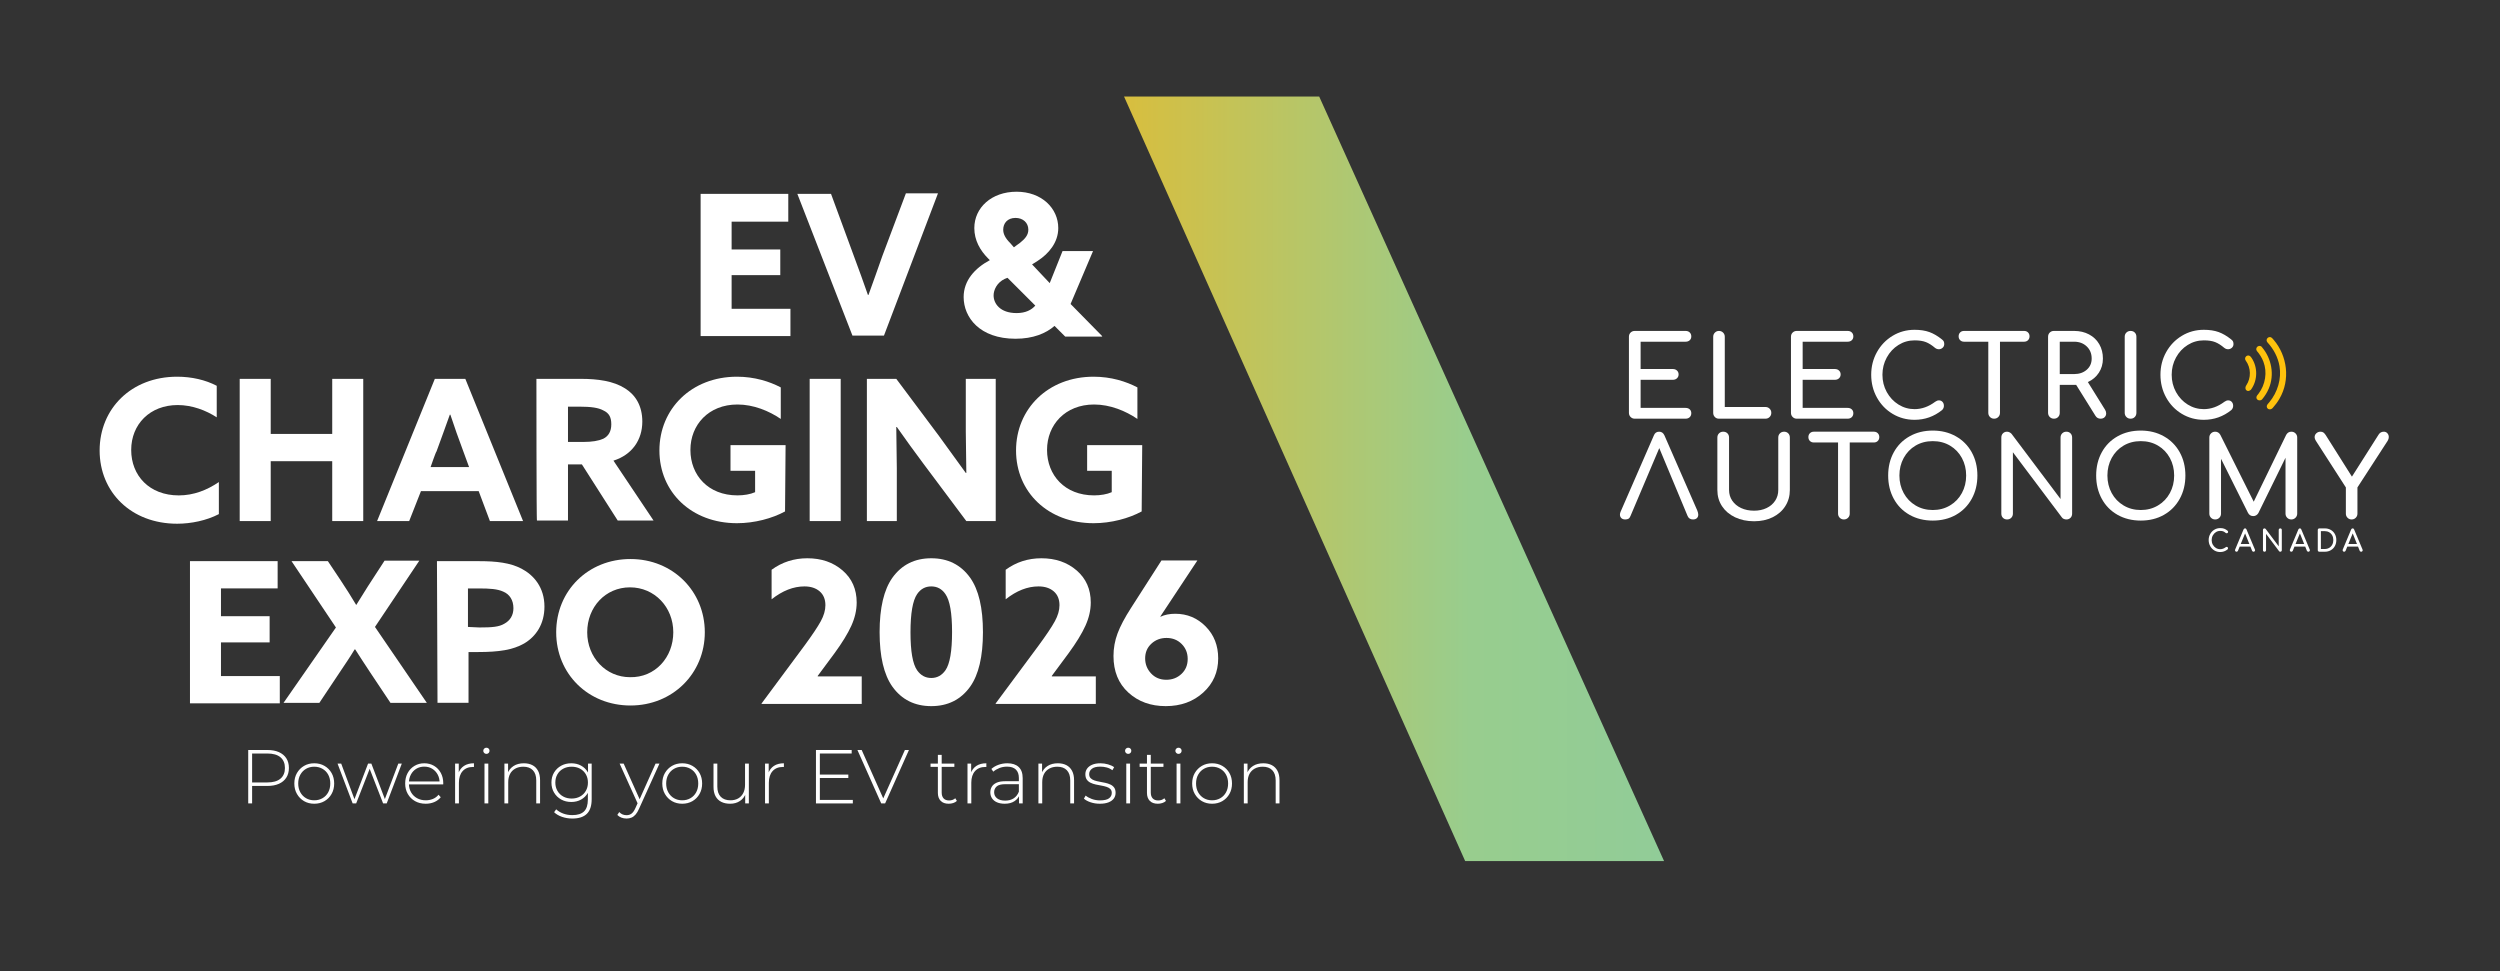 <svg xmlns="http://www.w3.org/2000/svg" xmlns:xlink="http://www.w3.org/1999/xlink" xmlns:serif="http://www.serif.com/" width="100%" height="100%" viewBox="0 0 12500 4856" xml:space="preserve" style="fill-rule:evenodd;clip-rule:evenodd;stroke-linejoin:round;stroke-miterlimit:2;"><rect x="0" y="0" width="12500" height="4856" fill="#333333" stroke="none"/> <g transform="matrix(12.389,0,0,12.388,-2787.41,-1759.06)"> <path d="M816.31,489.54L678.64,180.97L757.4,180.97L896.58,489.54L816.31,489.54Z" style="fill:url(#_Linear1);fill-rule:nonzero;"></path> </g> <g transform="matrix(12.389,0,0,12.388,-2787.41,-1759.06)"> <g> <path d="M507.74,220.25L543.13,220.25L543.13,231.47L520.26,231.47L520.26,242.69L539.9,242.69L539.9,253.05L520.26,253.05L520.26,266.64L544,266.64L544,277.64L507.75,277.64L507.75,220.24L507.74,220.25Z" style="fill:white;fill-rule:nonzero;"></path> <path d="M546.79,220.25L560.38,220.25L569.66,245.5C571.6,250.68 573.54,256.07 575.27,261.04L575.49,261.04C577.43,255.86 579.16,250.68 581.1,245.29L590.59,220.04L603.54,220.04L581.75,277.44L569.02,277.44L546.79,220.26L546.79,220.25Z" style="fill:white;fill-rule:nonzero;"></path> <path d="M666.12,243.33L657.06,264.69L669.79,277.64L669.79,277.86L654.9,277.86L650.58,273.54C647.13,276.56 641.95,278.72 634.83,278.72C620.37,278.72 613.9,270.09 613.9,261.89C613.9,255.2 618.43,250.24 624.47,247L623.82,246.35C620.58,243.11 618.21,239.01 618.21,234.05C618.21,225.85 625.12,219.38 635.26,219.38C645.4,219.38 652.09,226.07 652.09,234.05C652.09,239.88 648.21,244.41 643.89,247.21L641.52,248.72L648.64,256.27L653.82,243.32L666.12,243.32L666.12,243.33ZM630.52,254.55C627.28,256.06 625.99,259.08 625.99,261.24C625.99,264.48 628.58,268.36 635.27,268.36C638.94,268.36 641.31,267.07 642.82,265.34L631.6,254.12L630.52,254.55ZM636.56,240.09C638.72,238.36 640.01,236.85 640.01,234.7C640.01,231.89 637.85,229.95 634.83,229.95C631.59,229.95 629.87,232.11 629.87,234.7C629.87,236.43 630.73,238.15 632.68,240.09L634.19,241.82C634.41,241.6 636.56,240.09 636.56,240.09Z" style="fill:white;fill-rule:nonzero;"></path> </g> <g> <path d="M313.32,349.5C308.36,352.09 302.1,353.38 296.49,353.38C277.93,353.38 265.2,340.65 265.2,323.82C265.2,306.99 277.93,294.04 296.49,294.04C302.32,294.04 307.93,295.33 312.46,297.71L312.46,310.44C308.14,307.63 302.53,305.48 296.71,305.48C285.49,305.48 277.94,313.25 277.94,323.61C277.94,333.97 285.28,341.95 297.14,341.95C303.18,341.95 308.58,339.79 313.32,336.56L313.32,349.51L313.32,349.5Z" style="fill:white;fill-rule:nonzero;"></path> <path d="M321.73,294.91L334.25,294.91L334.25,317.14L359.07,317.14L359.07,294.91L371.59,294.91L371.59,352.31L359.07,352.31L359.07,328.14L334.25,328.14L334.25,352.31L321.73,352.31C321.73,352.53 321.73,294.91 321.73,294.91Z" style="fill:white;fill-rule:nonzero;"></path> <path d="M400.48,294.91L412.79,294.91L436.09,352.31L422.71,352.31L418.18,340.23L394.88,340.23L390.13,352.31L377.18,352.31L400.48,294.91ZM398.76,330.51L414.3,330.51L411.93,324.04C410.2,319.51 408.26,313.9 406.75,309.37L406.53,309.37C405.02,313.69 402.86,319.51 401.14,324.26C400.92,324.26 398.77,330.52 398.77,330.52L398.76,330.51Z" style="fill:white;fill-rule:nonzero;"></path> <path d="M441.48,294.91L459.4,294.91C466.31,294.91 472.56,295.77 477.31,298.79C481.41,301.38 484.22,305.7 484.22,312.17C484.22,319.51 480.12,325.55 472.57,327.92L488.75,352.09L474.29,352.09L459.83,329.43L454.22,329.43L454.22,352.09L441.7,352.09C441.48,352.52 441.48,294.91 441.48,294.91ZM460.48,320.37C463.93,320.37 466.52,319.94 468.46,319.08C470.62,318 471.7,316.06 471.7,313.25C471.7,310.44 470.84,308.72 468.46,307.64C466.52,306.56 463.5,306.13 458.97,306.13L454.22,306.13L454.22,320.37L460.48,320.37Z" style="fill:white;fill-rule:nonzero;"></path> <path d="M541.83,348.42C536.65,351.23 529.53,353.17 522.41,353.17C504.07,353.17 491.12,340.65 491.12,323.82C491.12,306.99 504.07,294.04 522.41,294.04C529.53,294.04 535.57,295.98 540.1,298.36L540.1,311.09C535.35,307.85 529.1,305.26 522.62,305.26C510.97,305.26 503.63,313.46 503.63,323.6C503.63,333.74 510.75,341.94 522.62,341.94C525.21,341.94 527.8,341.51 529.74,340.65L529.74,332.02L519.81,332.02L519.81,321.66L542.04,321.66L541.82,348.42L541.83,348.42Z" style="fill:white;fill-rule:nonzero;"></path> <rect x="551.76" y="294.91" width="12.52" height="57.4" style="fill:white;"></rect> <path d="M597.72,329.22C594.05,324.26 590.38,319.29 586.93,314.33L586.71,314.33C586.71,319.72 586.93,325.33 586.93,330.95L586.93,352.31L574.85,352.31L574.85,294.91L586.72,294.91L603.98,318C607.65,322.96 611.1,327.93 614.77,332.89L614.99,332.89C614.99,327.5 614.77,321.89 614.77,316.27L614.77,294.91L626.85,294.91L626.85,352.31L614.98,352.31L597.72,329.22Z" style="fill:white;fill-rule:nonzero;"></path> <path d="M685.76,348.42C680.58,351.23 673.46,353.17 666.34,353.17C648,353.17 635.05,340.65 635.05,323.82C635.05,306.99 648,294.04 666.34,294.04C673.46,294.04 679.5,295.98 684.03,298.36L684.03,311.09C679.28,307.85 673.03,305.26 666.55,305.26C654.9,305.26 647.56,313.46 647.56,323.6C647.56,333.74 654.68,341.94 666.55,341.94C669.14,341.94 671.73,341.51 673.67,340.65L673.67,332.02L663.74,332.02L663.74,321.66L685.97,321.66L685.75,348.42L685.76,348.42Z" style="fill:white;fill-rule:nonzero;"></path> </g> </g> <g transform="matrix(12.389,0,0,12.388,-2787.41,-1759.06)"> <path d="M301.65,368.49L337.04,368.49L337.04,379.49L314.17,379.49L314.17,390.71L333.81,390.71L333.81,401.28L314.17,401.28L314.17,414.87L337.91,414.87L337.91,425.87L301.66,425.87L301.66,368.47L301.65,368.49Z" style="fill:white;fill-rule:nonzero;"></path> <path d="M360.56,395.25L342.65,368.49L357.32,368.49L362.5,376.26C364.66,379.5 366.82,382.95 368.76,386.19C370.7,383.17 372.86,379.5 375.02,376.26L380.2,368.28L394.23,368.28L376.32,395.04L397.25,425.68L382.58,425.68L374.38,413.38C372.22,410.14 370.28,407.12 368.34,404.1L368.12,404.1C366.18,407.34 364.24,410.14 362.08,413.38L353.88,425.68L339.42,425.68L360.57,395.25L360.56,395.25Z" style="fill:white;fill-rule:nonzero;"></path> <path d="M401.34,368.49L418.39,368.49C425.3,368.49 430.91,369.14 435.44,371.51C440.4,374.1 444.72,379.06 444.72,386.83C444.72,393.95 441.27,398.91 436.52,401.72C431.99,404.31 426.38,405.17 417.96,405.17L414.08,405.17L414.08,425.67L401.56,425.67L401.34,368.49ZM418.6,395.25C423.56,395.25 426.37,395.03 428.53,393.74C430.9,392.45 432.2,390.29 432.2,387.48C432.2,384.24 430.69,381.87 428.1,380.79C425.73,379.71 422.71,379.5 418.17,379.5L413.85,379.5L413.85,395.04L418.6,395.26L418.6,395.25Z" style="fill:white;fill-rule:nonzero;"></path> <path d="M449.46,397.19C449.46,380.36 462.41,367.63 479.45,367.63C496.49,367.63 509.44,380.58 509.44,397.19C509.44,413.8 496.49,426.75 479.45,426.75C462.41,426.75 449.46,414.02 449.46,397.19ZM496.72,397.19C496.72,387.05 489.17,379.06 479.24,379.06C469.31,379.06 461.98,387.04 461.98,397.19C461.98,407.34 469.53,415.32 479.24,415.32C489.38,415.54 496.72,407.34 496.72,397.19Z" style="fill:white;fill-rule:nonzero;"></path> </g> <g transform="matrix(12.141,0,0,12.388,-179.138,-3604.84)"> <g> <g transform="matrix(1,0,0,1,327,575.12)"> <path d="M1.36,-0.16L19.04,-23.52C22.24,-27.787 24.48,-31.067 25.76,-33.36C27.04,-35.653 27.68,-37.813 27.68,-39.84C27.68,-42.24 26.893,-44.107 25.32,-45.44C23.747,-46.773 21.653,-47.44 19.04,-47.44C14.507,-47.44 10,-45.707 5.52,-42.24L5.52,-54.16C9.84,-57.253 14.747,-58.8 20.24,-58.8C26.053,-58.8 30.893,-57.16 34.76,-53.88C38.627,-50.6 40.56,-46.293 40.56,-40.96C40.56,-37.867 39.827,-34.733 38.36,-31.56C36.893,-28.387 34.587,-24.693 31.44,-20.48L24.48,-11.28L24.56,-11.12L42.64,-11.12L42.64,0L1.44,0L1.36,-0.16Z" style="fill:white;fill-rule:nonzero;"></path> </g> <g transform="matrix(1,0,0,1,373.16,575.12)"> <path d="M41.12,-6.96C37.28,-1.733 31.947,0.88 25.12,0.88C18.293,0.88 12.96,-1.733 9.12,-6.96C5.6,-11.813 3.84,-19.147 3.84,-28.96C3.84,-38.773 5.6,-46.107 9.12,-50.96C12.96,-56.187 18.293,-58.8 25.12,-58.8C31.947,-58.8 37.28,-56.187 41.12,-50.96C44.64,-46.107 46.4,-38.773 46.4,-28.96C46.4,-19.147 44.64,-11.813 41.12,-6.96ZM19.28,-13.6C20.773,-11.52 22.72,-10.48 25.12,-10.48C27.52,-10.48 29.467,-11.52 30.96,-13.6C32.773,-16.16 33.68,-21.307 33.68,-29.04C33.68,-36.667 32.773,-41.76 30.96,-44.32C29.52,-46.4 27.573,-47.44 25.12,-47.44C22.667,-47.44 20.72,-46.4 19.28,-44.32C17.467,-41.707 16.56,-36.56 16.56,-28.88C16.56,-21.253 17.467,-16.16 19.28,-13.6Z" style="fill:white;fill-rule:nonzero;"></path> <path d="M51.6,-0.16L69.28,-23.52C72.48,-27.787 74.72,-31.067 76,-33.36C77.28,-35.653 77.92,-37.813 77.92,-39.84C77.92,-42.24 77.133,-44.107 75.56,-45.44C73.987,-46.773 71.893,-47.44 69.28,-47.44C64.747,-47.44 60.24,-45.707 55.76,-42.24L55.76,-54.16C60.08,-57.253 64.987,-58.8 70.48,-58.8C76.293,-58.8 81.133,-57.16 85,-53.88C88.867,-50.6 90.8,-46.293 90.8,-40.96C90.8,-37.867 90.067,-34.733 88.6,-31.56C87.133,-28.387 84.827,-24.693 81.68,-20.48L74.72,-11.28L74.8,-11.12L92.88,-11.12L92.88,0L51.68,0L51.6,-0.16Z" style="fill:white;fill-rule:nonzero;"></path> <path d="M119.92,-57.92L134.72,-57.92L119.44,-35.28L119.52,-35.2C121.227,-36 123.253,-36.4 125.6,-36.4C130.507,-36.4 134.68,-34.693 138.12,-31.28C141.56,-27.867 143.28,-23.573 143.28,-18.4C143.28,-12.853 141.227,-8.253 137.12,-4.6C133.013,-0.947 127.867,0.88 121.68,0.88C115.493,0.88 110.36,-0.947 106.28,-4.6C102.2,-8.253 100.16,-13.173 100.16,-19.36C100.16,-22.507 100.72,-25.547 101.84,-28.48C102.96,-31.413 104.8,-34.827 107.36,-38.72L119.92,-57.92ZM113.2,-18.4C113.2,-16.053 114.013,-14.027 115.64,-12.32C117.267,-10.613 119.36,-9.76 121.92,-9.76C124.373,-9.76 126.453,-10.547 128.16,-12.12C129.867,-13.693 130.72,-15.707 130.72,-18.16C130.72,-20.56 129.893,-22.573 128.24,-24.2C126.587,-25.827 124.507,-26.64 122,-26.64C119.547,-26.64 117.467,-25.867 115.76,-24.32C114.053,-22.773 113.2,-20.8 113.2,-18.4Z" style="fill:white;fill-rule:nonzero;"></path> </g> </g> </g> <g transform="matrix(3.165,0,0,3.165,7992.28,1389.7)"> <g> <g> <path d="M57.371,222.349C54.767,222.349 52.578,221.461 50.803,219.686C49.027,217.911 48.14,215.721 48.14,213.118L48.14,92.935C48.14,90.213 49.027,87.994 50.803,86.278C52.578,84.562 54.767,83.704 57.371,83.704L137.611,83.704C140.333,83.704 142.523,84.502 144.18,86.1C145.836,87.698 146.665,89.799 146.665,92.402C146.665,94.888 145.836,96.899 144.18,98.438C142.523,99.976 140.333,100.746 137.611,100.746L66.602,100.746L66.602,143.884L117.551,143.884C120.155,143.884 122.315,144.683 124.031,146.28C125.747,147.878 126.605,149.92 126.605,152.405C126.605,154.89 125.747,156.932 124.031,158.529C122.315,160.127 120.155,160.926 117.551,160.926L66.602,160.926L66.602,205.307L137.611,205.307C140.333,205.307 142.523,206.076 144.18,207.614C145.836,209.153 146.665,211.165 146.665,213.65C146.665,216.254 145.836,218.355 144.18,219.952C142.523,221.55 140.333,222.349 137.611,222.349L57.371,222.349Z" style="fill:white;fill-rule:nonzero;"></path> <path d="M190.335,222.349C187.732,222.349 185.572,221.461 183.856,219.686C182.14,217.911 181.282,215.721 181.282,213.118L181.282,92.935C181.282,90.331 182.169,88.142 183.945,86.366C185.72,84.591 187.85,83.704 190.335,83.704C192.939,83.704 195.129,84.591 196.904,86.366C198.679,88.142 199.567,90.331 199.567,92.935L199.567,203.886L263.83,203.886C266.434,203.886 268.623,204.774 270.398,206.549C272.173,208.325 273.061,210.514 273.061,213.118C273.061,215.721 272.173,217.911 270.398,219.686C268.623,221.461 266.434,222.349 263.83,222.349L190.335,222.349Z" style="fill:white;fill-rule:nonzero;"></path> <path d="M313.359,222.349C310.755,222.349 308.566,221.461 306.79,219.686C305.015,217.911 304.128,215.721 304.128,213.118L304.128,92.935C304.128,90.213 305.015,87.994 306.79,86.278C308.566,84.562 310.755,83.704 313.359,83.704L393.599,83.704C396.321,83.704 398.511,84.502 400.167,86.1C401.824,87.698 402.653,89.799 402.653,92.402C402.653,94.888 401.824,96.899 400.167,98.438C398.511,99.976 396.321,100.746 393.599,100.746L322.59,100.746L322.59,143.884L373.539,143.884C376.143,143.884 378.303,144.683 380.019,146.28C381.735,147.878 382.593,149.92 382.593,152.405C382.593,154.89 381.735,156.932 380.019,158.529C378.303,160.127 376.143,160.926 373.539,160.926L322.59,160.926L322.59,205.307L393.599,205.307C396.321,205.307 398.511,206.076 400.167,207.614C401.824,209.153 402.653,211.165 402.653,213.65C402.653,216.254 401.824,218.355 400.167,219.952C398.511,221.55 396.321,222.349 393.599,222.349L313.359,222.349Z" style="fill:white;fill-rule:nonzero;"></path> <path d="M499.403,224.124C486.739,224.124 475.171,220.988 464.697,214.715C454.223,208.443 445.968,199.863 439.933,188.975C433.897,178.087 430.879,166.074 430.879,152.937C430.879,139.919 433.897,127.996 439.933,117.167C445.968,106.338 454.223,97.757 464.697,91.426C475.171,85.094 486.739,81.928 499.403,81.928C508.397,81.928 516.179,83.112 522.747,85.479C529.315,87.846 535.972,91.751 542.718,97.195C544.138,98.26 545.085,99.355 545.559,100.479C546.032,101.604 546.269,102.935 546.269,104.474C546.269,106.841 545.411,108.793 543.695,110.332C541.979,111.871 539.996,112.64 537.748,112.64C535.499,112.64 533.428,111.871 531.534,110.332C526.682,106.19 521.948,103.201 517.331,101.367C512.716,99.533 506.74,98.615 499.403,98.615C490.171,98.615 481.68,101.042 473.928,105.894C466.176,110.746 460.022,117.344 455.466,125.688C450.909,134.031 448.631,143.115 448.631,152.937C448.631,162.879 450.909,171.992 455.466,180.276C460.022,188.56 466.176,195.129 473.928,199.981C481.68,204.833 490.171,207.259 499.403,207.259C510.764,207.259 521.651,203.354 532.067,195.543C534.079,194.123 536.032,193.413 537.925,193.413C540.174,193.413 542.038,194.212 543.517,195.809C544.996,197.407 545.736,199.508 545.736,202.111C545.736,204.597 544.789,206.786 542.896,208.68C530.114,218.976 515.616,224.124 499.403,224.124Z" style="fill:white;fill-rule:nonzero;"></path> <path d="M672.487,83.704C674.973,83.704 677.014,84.502 678.612,86.1C680.21,87.698 681.008,89.739 681.008,92.225C681.008,94.71 680.21,96.751 678.612,98.349C677.014,99.947 674.973,100.746 672.487,100.746L634.32,100.746L634.32,213.118C634.32,215.721 633.432,217.911 631.657,219.686C629.882,221.461 627.692,222.349 625.089,222.349C622.485,222.349 620.296,221.461 618.52,219.686C616.745,217.911 615.858,215.721 615.858,213.118L615.858,100.746L577.513,100.746C575.027,100.746 572.986,99.947 571.388,98.349C569.79,96.751 568.992,94.71 568.992,92.225C568.992,89.739 569.79,87.698 571.388,86.1C572.986,84.502 575.027,83.704 577.513,83.704L672.487,83.704Z" style="fill:white;fill-rule:nonzero;"></path> <path d="M800.304,208.147C801.487,210.041 802.079,211.993 802.079,214.005C802.079,216.372 801.28,218.355 799.682,219.952C798.085,221.55 795.925,222.349 793.203,222.349C789.771,222.349 787.108,220.87 785.214,217.911L754.68,168.915L728.762,168.915L728.762,213.118C728.762,215.721 727.904,217.911 726.188,219.686C724.472,221.461 722.253,222.349 719.531,222.349C716.927,222.349 714.738,221.461 712.963,219.686C711.187,217.911 710.3,215.721 710.3,213.118L710.3,92.935C710.3,90.213 711.187,87.994 712.963,86.278C714.738,84.562 716.927,83.704 719.531,83.704L751.485,83.704C760.243,83.704 768.083,85.538 775.007,89.207C781.93,92.876 787.315,98.024 791.161,104.651C795.008,111.279 796.931,118.853 796.931,127.374C796.931,135.777 794.801,143.233 790.54,149.742C786.279,156.251 780.48,161.163 773.143,164.476L800.304,208.147ZM751.485,151.872C759.533,151.872 766.16,149.594 771.368,145.038C776.575,140.481 779.179,134.593 779.179,127.374C779.179,119.563 776.575,113.172 771.368,108.202C766.16,103.231 759.533,100.746 751.485,100.746L728.762,100.746L728.762,151.872L751.485,151.872Z" style="fill:white;fill-rule:nonzero;"></path> <path d="M840.601,222.349C837.998,222.349 835.808,221.461 834.033,219.686C832.258,217.911 831.37,215.721 831.37,213.118L831.37,92.935C831.37,90.213 832.258,87.994 834.033,86.278C835.808,84.562 837.998,83.704 840.601,83.704C843.323,83.704 845.542,84.562 847.259,86.278C848.975,87.994 849.833,90.213 849.833,92.935L849.833,213.118C849.833,215.721 848.975,217.911 847.259,219.686C845.542,221.461 843.323,222.349 840.601,222.349Z" style="fill:white;fill-rule:nonzero;"></path> <path d="M956.346,224.124C943.683,224.124 932.114,220.988 921.641,214.715C911.167,208.443 902.912,199.863 896.876,188.975C890.84,178.087 887.822,166.074 887.822,152.937C887.822,139.919 890.84,127.996 896.876,117.167C902.912,106.338 911.167,97.757 921.641,91.426C932.114,85.094 943.683,81.928 956.346,81.928C965.341,81.928 973.122,83.112 979.691,85.479C986.259,87.846 992.916,91.751 999.662,97.195C1001.08,98.26 1002.03,99.355 1002.5,100.479C1002.98,101.604 1003.21,102.935 1003.21,104.474C1003.21,106.841 1002.35,108.793 1000.64,110.332C998.922,111.871 996.94,112.64 994.691,112.64C992.443,112.64 990.371,111.871 988.478,110.332C983.626,106.19 978.892,103.201 974.276,101.367C969.66,99.533 963.684,98.615 956.346,98.615C947.115,98.615 938.624,101.042 930.872,105.894C923.12,110.746 916.966,117.344 912.409,125.688C907.853,134.031 905.575,143.115 905.575,152.937C905.575,162.879 907.853,171.992 912.409,180.276C916.966,188.56 923.12,195.129 930.872,199.981C938.624,204.833 947.115,207.259 956.346,207.259C967.708,207.259 978.596,203.354 989.01,195.543C991.022,194.123 992.975,193.413 994.869,193.413C997.117,193.413 998.981,194.212 1000.46,195.809C1001.94,197.407 1002.68,199.508 1002.68,202.111C1002.68,204.597 1001.73,206.786 999.839,208.68C987.058,218.976 972.56,224.124 956.346,224.124Z" style="fill:white;fill-rule:nonzero;"></path> <path d="M42.282,381.546C39.678,381.546 37.636,380.836 36.157,379.416C34.678,377.996 33.938,376.161 33.938,373.913C33.938,372.493 34.293,370.954 35.003,369.297L87.55,248.759C89.088,244.854 91.87,242.901 95.893,242.901C99.681,242.901 102.462,244.854 104.237,248.759L156.251,367.7C157.198,370.185 157.671,372.256 157.671,373.913C157.671,376.28 156.932,378.144 155.452,379.505C153.973,380.866 151.931,381.546 149.328,381.546C145.186,381.546 142.345,379.712 140.807,376.043L96.071,268.819L50.625,376.043C49.797,378.173 48.731,379.623 47.43,380.392C46.128,381.162 44.412,381.546 42.282,381.546Z" style="fill:white;fill-rule:nonzero;"></path> <path d="M245.9,384.387C234.657,384.387 224.627,382.286 215.81,378.085C206.993,373.883 200.129,368.055 195.217,360.599C190.306,353.143 187.85,344.622 187.85,335.035L187.85,252.132C187.85,249.41 188.738,247.191 190.513,245.475C192.288,243.759 194.478,242.901 197.081,242.901C199.803,242.901 202.022,243.759 203.738,245.475C205.455,247.191 206.313,249.41 206.313,252.132L206.313,335.035C206.313,341.308 207.999,346.929 211.372,351.9C214.745,356.871 219.42,360.747 225.396,363.528C231.373,366.309 238.207,367.7 245.9,367.7C253.238,367.7 259.806,366.309 265.605,363.528C271.404,360.747 275.931,356.871 279.186,351.9C282.44,346.929 284.068,341.308 284.068,335.035L284.068,252.132C284.068,249.41 284.955,247.191 286.73,245.475C288.506,243.759 290.695,242.901 293.299,242.901C295.902,242.901 298.062,243.759 299.778,245.475C301.494,247.191 302.352,249.41 302.352,252.132L302.352,335.035C302.352,344.503 299.956,352.995 295.163,360.51C290.37,368.025 283.683,373.883 275.103,378.085C266.522,382.286 256.788,384.387 245.9,384.387Z" style="fill:white;fill-rule:nonzero;"></path> <path d="M435.139,242.901C437.625,242.901 439.666,243.701 441.264,245.298C442.862,246.895 443.66,248.937 443.66,251.422C443.66,253.907 442.862,255.949 441.264,257.547C439.666,259.144 437.625,259.943 435.139,259.943L396.972,259.943L396.972,372.315C396.972,374.919 396.084,377.108 394.309,378.883C392.534,380.659 390.344,381.546 387.741,381.546C385.137,381.546 382.948,380.659 381.172,378.883C379.397,377.108 378.51,374.919 378.51,372.315L378.51,259.943L340.165,259.943C337.679,259.943 335.638,259.144 334.04,257.547C332.442,255.949 331.644,253.907 331.644,251.422C331.644,248.937 332.442,246.895 334.04,245.298C335.638,243.701 337.679,242.901 340.165,242.901L435.139,242.901Z" style="fill:white;fill-rule:nonzero;"></path> <path d="M528.161,383.322C514.432,383.322 502.213,380.304 491.503,374.268C480.792,368.232 472.478,359.8 466.561,348.971C460.644,338.142 457.685,325.863 457.685,312.135C457.685,298.406 460.644,286.157 466.561,275.388C472.478,264.618 480.792,256.215 491.503,250.179C502.213,244.144 514.432,241.126 528.161,241.126C541.771,241.126 553.932,244.144 564.642,250.179C575.353,256.215 583.696,264.618 589.673,275.388C595.65,286.157 598.638,298.406 598.638,312.135C598.638,325.863 595.65,338.142 589.673,348.971C583.696,359.8 575.382,368.232 564.731,374.268C554.08,380.304 541.89,383.322 528.161,383.322ZM528.161,366.634C538.221,366.634 547.275,364.238 555.322,359.445C563.37,354.652 569.642,348.113 574.14,339.828C578.637,331.544 580.886,322.313 580.886,312.135C580.886,301.957 578.637,292.726 574.14,284.441C569.642,276.157 563.4,269.648 555.411,264.914C547.423,260.18 538.339,257.813 528.161,257.813C517.982,257.813 508.9,260.18 500.912,264.914C492.923,269.648 486.68,276.157 482.183,284.441C477.686,292.726 475.437,301.957 475.437,312.135C475.437,322.313 477.686,331.544 482.183,339.828C486.68,348.113 492.953,354.652 501,359.445C509.048,364.238 518.102,366.634 528.161,366.634Z" style="fill:white;fill-rule:nonzero;"></path> <path d="M645.504,381.546C642.9,381.546 640.74,380.688 639.024,378.972C637.308,377.256 636.45,375.037 636.45,372.315L636.45,252.132C636.45,249.41 637.308,247.191 639.024,245.475C640.74,243.759 642.9,242.901 645.504,242.901C646.806,242.901 648.108,243.227 649.409,243.878C650.711,244.528 651.776,245.327 652.605,246.274L730.005,349.237L730.005,252.132C730.005,249.41 730.892,247.191 732.668,245.475C734.443,243.759 736.632,242.901 739.236,242.901C741.84,242.901 743.999,243.759 745.716,245.475C747.432,247.191 748.29,249.41 748.29,252.132L748.29,372.315C748.29,375.037 747.432,377.256 745.716,378.972C743.999,380.688 741.84,381.546 739.236,381.546C737.934,381.546 736.603,381.28 735.242,380.747C733.881,380.215 732.845,379.416 732.135,378.351L654.735,275.388L654.735,372.315C654.735,374.919 653.877,377.108 652.161,378.883C650.445,380.659 648.226,381.546 645.504,381.546Z" style="fill:white;fill-rule:nonzero;"></path> <path d="M856.756,383.322C843.028,383.322 830.808,380.304 820.098,374.268C809.387,368.232 801.073,359.8 795.156,348.971C789.238,338.142 786.279,325.863 786.279,312.135C786.279,298.406 789.238,286.157 795.156,275.388C801.073,264.618 809.387,256.215 820.098,250.179C830.808,244.144 843.028,241.126 856.756,241.126C870.366,241.126 882.526,244.144 893.237,250.179C903.947,256.215 912.291,264.618 918.268,275.388C924.244,286.157 927.233,298.406 927.233,312.135C927.233,325.863 924.244,338.142 918.268,348.971C912.291,359.8 903.977,368.232 893.326,374.268C882.674,380.304 870.484,383.322 856.756,383.322ZM856.756,366.634C866.816,366.634 875.869,364.238 883.917,359.445C891.965,354.652 898.237,348.113 902.734,339.828C907.232,331.544 909.48,322.313 909.48,312.135C909.48,301.957 907.232,292.726 902.734,284.441C898.237,276.157 891.994,269.648 884.006,264.914C876.017,260.18 866.934,257.813 856.756,257.813C846.578,257.813 837.495,260.18 829.506,264.914C821.518,269.648 815.275,276.157 810.778,284.441C806.28,292.726 804.032,301.957 804.032,312.135C804.032,322.313 806.28,331.544 810.778,339.828C815.275,348.113 821.547,354.652 829.595,359.445C837.643,364.238 846.696,366.634 856.756,366.634Z" style="fill:white;fill-rule:nonzero;"></path> <path d="M1094.64,242.901C1097.24,242.901 1099.43,243.789 1101.2,245.564C1102.98,247.339 1103.87,249.529 1103.87,252.132L1103.87,372.315C1103.87,374.919 1102.95,377.108 1101.12,378.883C1099.28,380.659 1097.12,381.546 1094.64,381.546C1092.03,381.546 1089.84,380.659 1088.07,378.883C1086.29,377.108 1085.4,374.919 1085.4,372.315L1085.4,284.086L1042.44,371.605C1040.43,374.682 1037.77,376.221 1034.46,376.221C1030.55,376.221 1027.71,374.386 1025.93,370.717L983.507,285.684L983.507,372.315C983.507,374.919 982.62,377.108 980.844,378.883C979.069,380.659 976.88,381.546 974.276,381.546C971.672,381.546 969.483,380.659 967.708,378.883C965.933,377.108 965.045,374.919 965.045,372.315L965.045,252.132C965.045,249.529 965.933,247.339 967.708,245.564C969.483,243.789 971.672,242.901 974.276,242.901C977.827,242.901 980.549,244.558 982.442,247.872L1035.17,353.498L1086.47,247.872C1088.36,244.558 1091.09,242.901 1094.64,242.901Z" style="fill:white;fill-rule:nonzero;"></path> <path d="M1240.74,242.901C1242.99,242.901 1244.85,243.729 1246.33,245.386C1247.81,247.043 1248.55,249.055 1248.55,251.422C1248.55,253.434 1247.96,255.387 1246.77,257.28L1199.02,330.952L1199.02,372.315C1199.02,374.919 1198.13,377.108 1196.36,378.883C1194.58,380.659 1192.39,381.546 1189.79,381.546C1187.3,381.546 1185.17,380.659 1183.4,378.883C1181.62,377.108 1180.74,374.919 1180.74,372.315L1180.74,330.952L1133.34,257.28C1132.04,255.268 1131.38,253.375 1131.38,251.6C1131.38,249.114 1132.3,247.043 1134.13,245.386C1135.97,243.729 1138.13,242.901 1140.62,242.901C1142.51,242.901 1144.05,243.315 1145.23,244.144C1146.41,244.972 1147.6,246.274 1148.78,248.049L1190.32,313.91L1232.57,247.339C1234.46,244.38 1237.19,242.901 1240.74,242.901Z" style="fill:white;fill-rule:nonzero;"></path> <path d="M982.229,433.018C978.859,433.018 975.781,432.183 972.994,430.514C970.207,428.845 968.01,426.562 966.404,423.664C964.798,420.767 963.995,417.571 963.995,414.075C963.995,410.611 964.798,407.438 966.404,404.556C968.01,401.675 970.207,399.391 972.994,397.707C975.781,396.022 978.859,395.179 982.229,395.179C984.622,395.179 986.693,395.494 988.441,396.124C990.189,396.754 991.96,397.793 993.755,399.242C994.133,399.525 994.385,399.817 994.511,400.116C994.637,400.415 994.7,400.769 994.7,401.179C994.7,401.809 994.472,402.328 994.015,402.738C993.558,403.147 993.031,403.352 992.433,403.352C991.834,403.352 991.283,403.147 990.779,402.738C989.488,401.635 988.228,400.84 987,400.352C985.772,399.864 984.181,399.62 982.229,399.62C979.773,399.62 977.513,400.265 975.45,401.557C973.387,402.848 971.75,404.604 970.537,406.824C969.325,409.044 968.719,411.461 968.719,414.075C968.719,416.72 969.325,419.145 970.537,421.35C971.75,423.554 973.387,425.302 975.45,426.593C977.513,427.884 979.773,428.53 982.229,428.53C985.252,428.53 988.15,427.491 990.921,425.412C991.456,425.034 991.976,424.845 992.48,424.845C993.078,424.845 993.574,425.058 993.968,425.483C994.361,425.908 994.558,426.467 994.558,427.16C994.558,427.821 994.306,428.404 993.802,428.908C990.401,431.648 986.543,433.018 982.229,433.018Z" style="fill:white;fill-rule:nonzero;"></path> <path d="M1037.07,429.097C1037.23,429.506 1037.31,429.853 1037.31,430.136C1037.31,430.797 1037.07,431.364 1036.6,431.837C1036.13,432.309 1035.55,432.545 1034.85,432.545C1034.38,432.545 1033.93,432.411 1033.51,432.144C1033.08,431.876 1032.77,431.506 1032.58,431.034L1029.94,424.42L1012.98,424.42L1010.29,431.034C1010.07,431.506 1009.75,431.876 1009.34,432.144C1008.94,432.411 1008.49,432.545 1008.02,432.545C1007.33,432.545 1006.75,432.301 1006.3,431.813C1005.84,431.325 1005.61,430.75 1005.61,430.089C1005.61,429.774 1005.69,429.412 1005.85,429.002L1019.12,397.305C1019.6,396.203 1020.37,395.652 1021.44,395.652C1022.57,395.652 1023.34,396.203 1023.75,397.305L1037.07,429.097ZM1014.63,420.358L1028.29,420.358L1021.53,403.541L1014.63,420.358Z" style="fill:white;fill-rule:nonzero;"></path> <path d="M1052.19,432.545C1051.5,432.545 1050.92,432.317 1050.46,431.86C1050.01,431.404 1049.78,430.813 1049.78,430.089L1049.78,398.108C1049.78,397.384 1050.01,396.793 1050.46,396.337C1050.92,395.88 1051.5,395.652 1052.19,395.652C1052.54,395.652 1052.88,395.738 1053.23,395.912C1053.58,396.085 1053.86,396.297 1054.08,396.549L1074.67,423.948L1074.67,398.108C1074.67,397.384 1074.91,396.793 1075.38,396.337C1075.86,395.88 1076.44,395.652 1077.13,395.652C1077.82,395.652 1078.4,395.88 1078.86,396.337C1079.31,396.793 1079.54,397.384 1079.54,398.108L1079.54,430.089C1079.54,430.813 1079.31,431.404 1078.86,431.86C1078.4,432.317 1077.82,432.545 1077.13,432.545C1076.79,432.545 1076.43,432.474 1076.07,432.333C1075.71,432.191 1075.43,431.978 1075.24,431.695L1054.65,404.296L1054.65,430.089C1054.65,430.782 1054.42,431.364 1053.96,431.837C1053.5,432.309 1052.91,432.545 1052.19,432.545Z" style="fill:white;fill-rule:nonzero;"></path> <path d="M1123.66,429.097C1123.82,429.506 1123.9,429.853 1123.9,430.136C1123.9,430.797 1123.66,431.364 1123.19,431.837C1122.72,432.309 1122.13,432.545 1121.44,432.545C1120.97,432.545 1120.52,432.411 1120.1,432.144C1119.67,431.876 1119.36,431.506 1119.17,431.034L1116.53,424.42L1099.57,424.42L1096.88,431.034C1096.66,431.506 1096.34,431.876 1095.93,432.144C1095.52,432.411 1095.08,432.545 1094.61,432.545C1093.92,432.545 1093.34,432.301 1092.89,431.813C1092.43,431.325 1092.2,430.75 1092.2,430.089C1092.2,429.774 1092.28,429.412 1092.44,429.002L1105.71,397.305C1106.18,396.203 1106.95,395.652 1108.03,395.652C1109.16,395.652 1109.93,396.203 1110.34,397.305L1123.66,429.097ZM1101.22,420.358L1114.88,420.358L1108.12,403.541L1101.22,420.358Z" style="fill:white;fill-rule:nonzero;"></path> <path d="M1138.83,432.545C1138.13,432.545 1137.55,432.309 1137.08,431.837C1136.61,431.364 1136.37,430.782 1136.37,430.089L1136.37,398.108C1136.37,397.384 1136.61,396.793 1137.08,396.337C1137.55,395.88 1138.13,395.652 1138.83,395.652L1147.38,395.652C1150.93,395.652 1154.1,396.439 1156.87,398.014C1159.64,399.588 1161.8,401.769 1163.34,404.556C1164.88,407.343 1165.66,410.516 1165.66,414.075C1165.66,417.634 1164.88,420.814 1163.34,423.617C1161.8,426.42 1159.64,428.609 1156.87,430.183C1154.1,431.758 1150.93,432.545 1147.38,432.545L1138.83,432.545ZM1147.38,428.199C1149.99,428.199 1152.33,427.601 1154.39,426.404C1156.45,425.207 1158.06,423.53 1159.21,421.373C1160.36,419.216 1160.93,416.783 1160.93,414.075C1160.93,411.367 1160.36,408.942 1159.21,406.8C1158.06,404.659 1156.45,402.99 1154.39,401.793C1152.33,400.596 1149.99,399.998 1147.38,399.998L1141.28,399.998L1141.28,428.199L1147.38,428.199Z" style="fill:white;fill-rule:nonzero;"></path> <path d="M1207.09,429.097C1207.24,429.506 1207.32,429.853 1207.32,430.136C1207.32,430.797 1207.09,431.364 1206.61,431.837C1206.14,432.309 1205.56,432.545 1204.87,432.545C1204.39,432.545 1203.94,432.411 1203.52,432.144C1203.09,431.876 1202.79,431.506 1202.6,431.034L1199.95,424.42L1182.99,424.42L1180.3,431.034C1180.08,431.506 1179.77,431.876 1179.36,432.144C1178.95,432.411 1178.51,432.545 1178.03,432.545C1177.34,432.545 1176.77,432.301 1176.31,431.813C1175.85,431.325 1175.62,430.75 1175.62,430.089C1175.62,429.774 1175.7,429.412 1175.86,429.002L1189.13,397.305C1189.61,396.203 1190.38,395.652 1191.45,395.652C1192.58,395.652 1193.36,396.203 1193.76,397.305L1207.09,429.097ZM1184.65,420.358L1198.3,420.358L1191.54,403.541L1184.65,420.358Z" style="fill:white;fill-rule:nonzero;"></path> <path d="M1026.67,122.517C1028.7,122.64 1030.18,123.965 1031.55,125.963C1041.61,140.635 1041.76,161.239 1030.91,176.397C1030.91,176.397 1028.07,179.354 1025.14,178.372C1021.84,177.26 1021.12,173.055 1023.47,169.58C1031.2,158.058 1031.04,142.085 1022.5,130.476C1022.5,130.476 1021.29,128.675 1021.58,126.761C1021.9,124.665 1023.67,122.891 1025.77,122.572C1026.35,122.484 1026.49,122.517 1026.67,122.517Z" style="fill:rgb(255,194,13);fill-rule:nonzero;"></path> <path d="M1044.63,107.403C1047.38,107.77 1047.38,108.444 1048.41,109.654C1063.39,127.356 1068.2,152.835 1059.07,174.525C1056.44,180.78 1052.77,186.623 1048.43,191.76C1045.81,194.86 1039.33,193.524 1039.4,188.706C1039.44,186.461 1041.43,184.611 1042.88,182.705C1053.58,168.538 1056.9,149.017 1050.46,132.287C1048.11,126.204 1044.63,120.594 1040.37,115.636C1040.37,115.636 1039.44,114.395 1039.24,113.241C1038.78,110.607 1040.77,107.795 1043.49,107.426C1044.21,107.327 1044.4,107.389 1044.63,107.403Z" style="fill:rgb(255,194,13);fill-rule:nonzero;"></path> <path d="M1061.05,93.377C1063.52,93.756 1065.04,95.833 1066.75,97.841C1088.17,122.939 1093.39,160.829 1075.82,190.883C1072.77,196.109 1069.16,200.998 1065.09,205.504C1061.76,209.201 1056.09,207.79 1055.78,203.161C1055.61,200.55 1058,198.522 1059.91,196.215C1072.89,180.561 1079.27,159.428 1075.92,139.482C1073.56,125.402 1066.53,112.227 1056.84,101.738C1056.84,101.738 1055.4,100.045 1055.52,98.036C1055.69,95.363 1058.28,93.205 1061.05,93.377Z" style="fill:rgb(255,194,13);fill-rule:nonzero;"></path> </g> </g> </g> <g transform="matrix(16.083,0,0,16.083,-7972.78,1685.12)"> <g> <g transform="matrix(1,0,0,1,570,145)"> <path d="M2.895,0L2.895,-16.613L8.852,-16.613C10.245,-16.613 11.439,-16.392 12.436,-15.949C13.433,-15.506 14.2,-14.869 14.738,-14.038C15.276,-13.207 15.545,-12.199 15.545,-11.012C15.545,-9.857 15.276,-8.86 14.738,-8.022C14.2,-7.183 13.433,-6.542 12.436,-6.099C11.439,-5.656 10.245,-5.435 8.852,-5.435L3.56,-5.435L4.106,-6.004L4.106,0L2.895,0ZM4.106,-5.933L3.56,-6.527L8.852,-6.527C10.64,-6.527 11.997,-6.918 12.923,-7.701C13.848,-8.485 14.311,-9.588 14.311,-11.012C14.311,-12.452 13.848,-13.563 12.923,-14.347C11.997,-15.13 10.64,-15.521 8.852,-15.521L3.56,-15.521L4.106,-16.115L4.106,-5.933Z" style="fill:white;fill-rule:nonzero;"></path> </g> <g transform="matrix(1,0,0,1,586.067,145)"> <path d="M7.357,0.095C6.171,0.095 5.114,-0.174 4.189,-0.712C3.263,-1.25 2.528,-1.994 1.982,-2.943C1.436,-3.892 1.163,-4.976 1.163,-6.194C1.163,-7.428 1.436,-8.516 1.982,-9.458C2.528,-10.399 3.263,-11.139 4.189,-11.677C5.114,-12.215 6.171,-12.484 7.357,-12.484C8.544,-12.484 9.604,-12.215 10.537,-11.677C11.471,-11.139 12.207,-10.399 12.745,-9.458C13.283,-8.516 13.552,-7.428 13.552,-6.194C13.552,-4.976 13.283,-3.892 12.745,-2.943C12.207,-1.994 11.471,-1.25 10.537,-0.712C9.604,-0.174 8.544,0.095 7.357,0.095ZM7.357,-0.973C8.307,-0.973 9.161,-1.191 9.92,-1.626C10.68,-2.061 11.273,-2.674 11.7,-3.465C12.128,-4.256 12.341,-5.166 12.341,-6.194C12.341,-7.239 12.128,-8.152 11.7,-8.935C11.273,-9.719 10.68,-10.328 9.92,-10.763C9.161,-11.198 8.307,-11.416 7.357,-11.416C6.408,-11.416 5.557,-11.198 4.806,-10.763C4.054,-10.328 3.461,-9.719 3.026,-8.935C2.591,-8.152 2.373,-7.239 2.373,-6.194C2.373,-5.166 2.591,-4.256 3.026,-3.465C3.461,-2.674 4.054,-2.061 4.806,-1.626C5.557,-1.191 6.408,-0.973 7.357,-0.973Z" style="fill:white;fill-rule:nonzero;"></path> <path d="M19.295,0L14.596,-12.389L15.735,-12.389L20.102,-0.665L19.603,-0.665L24.089,-12.389L25.11,-12.389L29.571,-0.665L29.049,-0.665L33.487,-12.389L34.579,-12.389L29.88,0L28.764,0L24.398,-11.249L24.777,-11.249L20.387,0L19.295,0Z" style="fill:white;fill-rule:nonzero;"></path> <path d="M42.007,0.095C40.757,0.095 39.654,-0.174 38.697,-0.712C37.739,-1.25 36.988,-1.994 36.442,-2.943C35.896,-3.892 35.623,-4.976 35.623,-6.194C35.623,-7.428 35.88,-8.516 36.395,-9.458C36.909,-10.399 37.617,-11.139 38.519,-11.677C39.421,-12.215 40.433,-12.484 41.556,-12.484C42.68,-12.484 43.688,-12.222 44.582,-11.7C45.476,-11.178 46.18,-10.446 46.695,-9.505C47.209,-8.564 47.466,-7.476 47.466,-6.242C47.466,-6.194 47.462,-6.143 47.454,-6.088C47.446,-6.032 47.442,-5.973 47.442,-5.91L36.501,-5.91L36.501,-6.835L46.801,-6.835L46.327,-6.384C46.343,-7.349 46.141,-8.216 45.722,-8.983C45.302,-9.75 44.737,-10.352 44.025,-10.787C43.313,-11.222 42.49,-11.439 41.556,-11.439C40.639,-11.439 39.82,-11.222 39.1,-10.787C38.38,-10.352 37.815,-9.75 37.403,-8.983C36.992,-8.216 36.786,-7.341 36.786,-6.36L36.786,-6.147C36.786,-5.134 37.012,-4.236 37.463,-3.453C37.913,-2.67 38.534,-2.061 39.326,-1.626C40.117,-1.191 41.019,-0.973 42.031,-0.973C42.822,-0.973 43.562,-1.115 44.25,-1.4C44.938,-1.685 45.52,-2.12 45.995,-2.706L46.683,-1.922C46.145,-1.258 45.468,-0.756 44.654,-0.415C43.839,-0.075 42.957,0.095 42.007,0.095Z" style="fill:white;fill-rule:nonzero;"></path> <path d="M51.145,0L51.145,-12.389L52.284,-12.389L52.284,-8.995L52.165,-9.375C52.513,-10.371 53.099,-11.139 53.921,-11.677C54.744,-12.215 55.773,-12.484 57.007,-12.484L57.007,-11.321C56.959,-11.321 56.912,-11.325 56.864,-11.333C56.817,-11.34 56.769,-11.344 56.722,-11.344C55.345,-11.344 54.269,-10.913 53.494,-10.051C52.719,-9.189 52.331,-7.99 52.331,-6.455L52.331,0L51.145,0Z" style="fill:white;fill-rule:nonzero;"></path> <path d="M60.282,0L60.282,-12.389L61.468,-12.389L61.468,0L60.282,0ZM60.875,-15.403C60.606,-15.403 60.377,-15.498 60.187,-15.688C59.997,-15.877 59.902,-16.099 59.902,-16.352C59.902,-16.621 59.997,-16.85 60.187,-17.04C60.377,-17.23 60.606,-17.325 60.875,-17.325C61.16,-17.325 61.393,-17.234 61.575,-17.052C61.757,-16.87 61.848,-16.645 61.848,-16.376C61.848,-16.107 61.757,-15.877 61.575,-15.688C61.393,-15.498 61.16,-15.403 60.875,-15.403Z" style="fill:white;fill-rule:nonzero;"></path> <path d="M72.528,-12.484C73.541,-12.484 74.423,-12.29 75.174,-11.902C75.926,-11.514 76.511,-10.929 76.931,-10.146C77.35,-9.363 77.559,-8.394 77.559,-7.239L77.559,0L76.373,0L76.373,-7.144C76.373,-8.536 76.021,-9.596 75.317,-10.324C74.613,-11.052 73.628,-11.416 72.362,-11.416C71.397,-11.416 70.558,-11.218 69.846,-10.822C69.134,-10.427 68.592,-9.873 68.221,-9.161C67.849,-8.449 67.663,-7.595 67.663,-6.598L67.663,0L66.476,0L66.476,-12.389L67.615,-12.389L67.615,-8.947L67.449,-9.327C67.829,-10.308 68.454,-11.079 69.324,-11.641C70.194,-12.203 71.262,-12.484 72.528,-12.484Z" style="fill:white;fill-rule:nonzero;"></path> <path d="M87.599,4.699C86.475,4.699 85.407,4.525 84.395,4.177C83.382,3.829 82.559,3.346 81.926,2.729L82.567,1.827C83.184,2.397 83.924,2.84 84.786,3.156C85.648,3.473 86.578,3.631 87.575,3.631C89.236,3.631 90.458,3.244 91.242,2.468C92.025,1.693 92.416,0.475 92.416,-1.187L92.416,-4.628L92.654,-6.479L92.464,-8.33L92.464,-12.389L93.603,-12.389L93.603,-1.329C93.603,0.744 93.101,2.267 92.096,3.24C91.091,4.213 89.592,4.699 87.599,4.699ZM87.266,-0.451C86.095,-0.451 85.047,-0.708 84.122,-1.222C83.196,-1.736 82.46,-2.448 81.914,-3.358C81.369,-4.268 81.096,-5.308 81.096,-6.479C81.096,-7.666 81.369,-8.71 81.914,-9.612C82.46,-10.514 83.196,-11.218 84.122,-11.724C85.047,-12.23 86.095,-12.484 87.266,-12.484C88.39,-12.484 89.398,-12.242 90.292,-11.76C91.186,-11.277 91.894,-10.589 92.416,-9.695C92.938,-8.801 93.199,-7.729 93.199,-6.479C93.199,-5.245 92.938,-4.177 92.416,-3.275C91.894,-2.373 91.186,-1.677 90.292,-1.187C89.398,-0.696 88.39,-0.451 87.266,-0.451ZM87.361,-1.519C88.358,-1.519 89.236,-1.729 89.996,-2.148C90.755,-2.567 91.352,-3.153 91.787,-3.904C92.222,-4.656 92.44,-5.514 92.44,-6.479C92.44,-7.46 92.222,-8.322 91.787,-9.066C91.352,-9.81 90.755,-10.387 89.996,-10.799C89.236,-11.21 88.358,-11.416 87.361,-11.416C86.396,-11.416 85.53,-11.21 84.762,-10.799C83.995,-10.387 83.394,-9.81 82.959,-9.066C82.524,-8.322 82.306,-7.46 82.306,-6.479C82.306,-5.514 82.524,-4.656 82.959,-3.904C83.394,-3.153 83.995,-2.567 84.762,-2.148C85.53,-1.729 86.396,-1.519 87.361,-1.519Z" style="fill:white;fill-rule:nonzero;"></path> <path d="M104.449,4.699C103.879,4.699 103.345,4.604 102.847,4.414C102.349,4.224 101.925,3.948 101.577,3.584L102.171,2.682C102.487,3.014 102.831,3.259 103.203,3.418C103.575,3.576 103.998,3.655 104.473,3.655C105.042,3.655 105.545,3.497 105.98,3.18C106.415,2.864 106.822,2.286 107.202,1.448L108.056,-0.451L108.222,-0.665L113.467,-12.389L114.678,-12.389L108.317,1.685C107.985,2.444 107.625,3.042 107.238,3.477C106.85,3.912 106.427,4.224 105.968,4.414C105.509,4.604 105.003,4.699 104.449,4.699ZM108.033,0.309L102.289,-12.389L103.547,-12.389L108.768,-0.736L108.033,0.309Z" style="fill:white;fill-rule:nonzero;"></path> <path d="M121.75,0.095C120.564,0.095 119.508,-0.174 118.582,-0.712C117.656,-1.25 116.921,-1.994 116.375,-2.943C115.829,-3.892 115.556,-4.976 115.556,-6.194C115.556,-7.428 115.829,-8.516 116.375,-9.458C116.921,-10.399 117.656,-11.139 118.582,-11.677C119.508,-12.215 120.564,-12.484 121.75,-12.484C122.937,-12.484 123.997,-12.215 124.931,-11.677C125.864,-11.139 126.6,-10.399 127.138,-9.458C127.676,-8.516 127.945,-7.428 127.945,-6.194C127.945,-4.976 127.676,-3.892 127.138,-2.943C126.6,-1.994 125.864,-1.25 124.931,-0.712C123.997,-0.174 122.937,0.095 121.75,0.095ZM121.75,-0.973C122.7,-0.973 123.554,-1.191 124.313,-1.626C125.073,-2.061 125.666,-2.674 126.093,-3.465C126.521,-4.256 126.734,-5.166 126.734,-6.194C126.734,-7.239 126.521,-8.152 126.093,-8.935C125.666,-9.719 125.073,-10.328 124.313,-10.763C123.554,-11.198 122.7,-11.416 121.75,-11.416C120.801,-11.416 119.951,-11.198 119.199,-10.763C118.447,-10.328 117.854,-9.719 117.419,-8.935C116.984,-8.152 116.766,-7.239 116.766,-6.194C116.766,-5.166 116.984,-4.256 117.419,-3.465C117.854,-2.674 118.447,-2.061 119.199,-1.626C119.951,-1.191 120.801,-0.973 121.75,-0.973Z" style="fill:white;fill-rule:nonzero;"></path> <path d="M136.655,0.095C135.595,0.095 134.677,-0.099 133.902,-0.487C133.126,-0.874 132.529,-1.46 132.11,-2.243C131.69,-3.026 131.481,-3.995 131.481,-5.15L131.481,-12.389L132.667,-12.389L132.667,-5.245C132.667,-3.853 133.023,-2.793 133.735,-2.065C134.447,-1.337 135.452,-0.973 136.75,-0.973C137.683,-0.973 138.49,-1.171 139.17,-1.566C139.851,-1.962 140.373,-2.52 140.737,-3.24C141.101,-3.959 141.283,-4.81 141.283,-5.791L141.283,-12.389L142.469,-12.389L142.469,0L141.33,0L141.33,-3.441L141.496,-3.038C141.132,-2.073 140.527,-1.309 139.681,-0.748C138.834,-0.186 137.825,0.095 136.655,0.095Z" style="fill:white;fill-rule:nonzero;"></path> <path d="M147.501,0L147.501,-12.389L148.64,-12.389L148.64,-8.995L148.521,-9.375C148.869,-10.371 149.455,-11.139 150.277,-11.677C151.1,-12.215 152.129,-12.484 153.363,-12.484L153.363,-11.321C153.315,-11.321 153.268,-11.325 153.22,-11.333C153.173,-11.34 153.125,-11.344 153.078,-11.344C151.701,-11.344 150.625,-10.913 149.85,-10.051C149.075,-9.189 148.687,-7.99 148.687,-6.455L148.687,0L147.501,0Z" style="fill:white;fill-rule:nonzero;"></path> <path d="M164.398,-8.971L173.393,-8.971L173.393,-7.903L164.398,-7.903L164.398,-8.971ZM164.541,-1.092L174.794,-1.092L174.794,0L163.331,0L163.331,-16.613L174.438,-16.613L174.438,-15.521L164.541,-15.521L164.541,-1.092Z" style="fill:white;fill-rule:nonzero;"></path> <path d="M183.622,0L176.218,-16.613L177.547,-16.613L184.619,-0.736L183.883,-0.736L190.979,-16.613L192.237,-16.613L184.833,0L183.622,0Z" style="fill:white;fill-rule:nonzero;"></path> <path d="M204.602,0.095C203.51,0.095 202.676,-0.206 202.098,-0.807C201.521,-1.408 201.232,-2.231 201.232,-3.275L201.232,-15.094L202.419,-15.094L202.419,-3.394C202.419,-2.603 202.617,-1.994 203.012,-1.566C203.408,-1.139 203.977,-0.926 204.721,-0.926C205.496,-0.926 206.137,-1.155 206.643,-1.614L207.142,-0.783C206.825,-0.483 206.442,-0.261 205.991,-0.119C205.54,0.024 205.077,0.095 204.602,0.095ZM198.954,-11.368L198.954,-12.389L206.358,-12.389L206.358,-11.368L198.954,-11.368Z" style="fill:white;fill-rule:nonzero;"></path> <path d="M210.441,0L210.441,-12.389L211.58,-12.389L211.58,-8.995L211.461,-9.375C211.809,-10.371 212.395,-11.139 213.217,-11.677C214.04,-12.215 215.068,-12.484 216.303,-12.484L216.303,-11.321C216.255,-11.321 216.208,-11.325 216.16,-11.333C216.113,-11.34 216.065,-11.344 216.018,-11.344C214.641,-11.344 213.565,-10.913 212.79,-10.051C212.015,-9.189 211.627,-7.99 211.627,-6.455L211.627,0L210.441,0Z" style="fill:white;fill-rule:nonzero;"></path> <path d="M226.46,0L226.46,-2.824L226.413,-3.251L226.413,-7.903C226.413,-9.058 226.1,-9.936 225.475,-10.537C224.85,-11.139 223.937,-11.439 222.734,-11.439C221.88,-11.439 221.085,-11.293 220.349,-11C219.613,-10.708 218.984,-10.332 218.462,-9.873L217.869,-10.727C218.486,-11.281 219.23,-11.712 220.1,-12.021C220.97,-12.329 221.88,-12.484 222.829,-12.484C224.364,-12.484 225.543,-12.096 226.365,-11.321C227.188,-10.545 227.599,-9.39 227.599,-7.856L227.599,0L226.46,0ZM221.998,0.095C221.081,0.095 220.286,-0.051 219.613,-0.344C218.941,-0.637 218.427,-1.052 218.071,-1.59C217.715,-2.128 217.537,-2.745 217.537,-3.441C217.537,-4.074 217.683,-4.648 217.976,-5.162C218.268,-5.676 218.755,-6.095 219.435,-6.42C220.116,-6.744 221.025,-6.906 222.165,-6.906L226.721,-6.906L226.721,-5.981L222.188,-5.981C220.907,-5.981 220.009,-5.743 219.495,-5.269C218.98,-4.794 218.723,-4.201 218.723,-3.489C218.723,-2.698 219.024,-2.065 219.625,-1.59C220.226,-1.115 221.073,-0.878 222.165,-0.878C223.209,-0.878 224.091,-1.115 224.811,-1.59C225.531,-2.065 226.065,-2.753 226.413,-3.655L226.745,-2.848C226.413,-1.946 225.847,-1.23 225.048,-0.7C224.249,-0.17 223.233,0.095 221.998,0.095Z" style="fill:white;fill-rule:nonzero;"></path> <path d="M238.54,-12.484C239.553,-12.484 240.435,-12.29 241.187,-11.902C241.938,-11.514 242.524,-10.929 242.943,-10.146C243.362,-9.363 243.572,-8.394 243.572,-7.239L243.572,0L242.385,0L242.385,-7.144C242.385,-8.536 242.033,-9.596 241.329,-10.324C240.625,-11.052 239.64,-11.416 238.374,-11.416C237.409,-11.416 236.571,-11.218 235.859,-10.822C235.147,-10.427 234.605,-9.873 234.233,-9.161C233.861,-8.449 233.675,-7.595 233.675,-6.598L233.675,0L232.488,0L232.488,-12.389L233.628,-12.389L233.628,-8.947L233.462,-9.327C233.841,-10.308 234.466,-11.079 235.336,-11.641C236.207,-12.203 237.275,-12.484 238.54,-12.484Z" style="fill:white;fill-rule:nonzero;"></path> <path d="M251.594,0.095C250.565,0.095 249.604,-0.055 248.71,-0.356C247.816,-0.657 247.124,-1.036 246.633,-1.495L247.179,-2.444C247.654,-2.033 248.287,-1.681 249.078,-1.388C249.869,-1.096 250.723,-0.949 251.641,-0.949C252.938,-0.949 253.872,-1.163 254.441,-1.59C255.011,-2.017 255.296,-2.579 255.296,-3.275C255.296,-3.781 255.15,-4.181 254.857,-4.474C254.564,-4.766 254.173,-4.992 253.682,-5.15C253.192,-5.308 252.654,-5.439 252.068,-5.542C251.483,-5.644 250.897,-5.759 250.312,-5.886C249.727,-6.012 249.189,-6.194 248.698,-6.432C248.208,-6.669 247.816,-6.997 247.523,-7.417C247.231,-7.836 247.084,-8.394 247.084,-9.09C247.084,-9.723 247.258,-10.292 247.606,-10.799C247.954,-11.305 248.477,-11.712 249.173,-12.021C249.869,-12.329 250.739,-12.484 251.783,-12.484C252.559,-12.484 253.338,-12.373 254.121,-12.151C254.904,-11.93 255.541,-11.637 256.032,-11.273L255.486,-10.324C254.964,-10.719 254.378,-11.004 253.73,-11.178C253.081,-11.352 252.424,-11.439 251.76,-11.439C250.557,-11.439 249.675,-11.218 249.113,-10.775C248.552,-10.332 248.271,-9.778 248.271,-9.113C248.271,-8.591 248.417,-8.176 248.71,-7.867C249.003,-7.559 249.394,-7.322 249.885,-7.155C250.375,-6.989 250.913,-6.855 251.499,-6.752C252.084,-6.649 252.669,-6.534 253.255,-6.408C253.84,-6.281 254.378,-6.103 254.869,-5.874C255.359,-5.644 255.751,-5.328 256.043,-4.925C256.336,-4.521 256.483,-3.979 256.483,-3.299C256.483,-2.619 256.297,-2.025 255.925,-1.519C255.553,-1.013 255.003,-0.617 254.275,-0.332C253.548,-0.047 252.654,0.095 251.594,0.095Z" style="fill:white;fill-rule:nonzero;"></path> <path d="M259.805,0L259.805,-12.389L260.992,-12.389L260.992,0L259.805,0ZM260.398,-15.403C260.13,-15.403 259.9,-15.498 259.71,-15.688C259.52,-15.877 259.425,-16.099 259.425,-16.352C259.425,-16.621 259.52,-16.85 259.71,-17.04C259.9,-17.23 260.13,-17.325 260.398,-17.325C260.683,-17.325 260.917,-17.234 261.099,-17.052C261.281,-16.87 261.372,-16.645 261.372,-16.376C261.372,-16.107 261.281,-15.877 261.099,-15.688C260.917,-15.498 260.683,-15.403 260.398,-15.403Z" style="fill:white;fill-rule:nonzero;"></path> <path d="M269.607,0.095C268.515,0.095 267.681,-0.206 267.103,-0.807C266.526,-1.408 266.237,-2.231 266.237,-3.275L266.237,-15.094L267.423,-15.094L267.423,-3.394C267.423,-2.603 267.621,-1.994 268.017,-1.566C268.412,-1.139 268.982,-0.926 269.726,-0.926C270.501,-0.926 271.142,-1.155 271.648,-1.614L272.146,-0.783C271.83,-0.483 271.446,-0.261 270.995,-0.119C270.544,0.024 270.082,0.095 269.607,0.095ZM263.958,-11.368L263.958,-12.389L271.363,-12.389L271.363,-11.368L263.958,-11.368Z" style="fill:white;fill-rule:nonzero;"></path> <path d="M275.445,0L275.445,-12.389L276.632,-12.389L276.632,0L275.445,0ZM276.039,-15.403C275.77,-15.403 275.54,-15.498 275.35,-15.688C275.16,-15.877 275.065,-16.099 275.065,-16.352C275.065,-16.621 275.16,-16.85 275.35,-17.04C275.54,-17.23 275.77,-17.325 276.039,-17.325C276.323,-17.325 276.557,-17.234 276.739,-17.052C276.921,-16.87 277.012,-16.645 277.012,-16.376C277.012,-16.107 276.921,-15.877 276.739,-15.688C276.557,-15.498 276.323,-15.403 276.039,-15.403Z" style="fill:white;fill-rule:nonzero;"></path> <path d="M286.481,0.095C285.294,0.095 284.238,-0.174 283.313,-0.712C282.387,-1.25 281.651,-1.994 281.106,-2.943C280.56,-3.892 280.287,-4.976 280.287,-6.194C280.287,-7.428 280.56,-8.516 281.106,-9.458C281.651,-10.399 282.387,-11.139 283.313,-11.677C284.238,-12.215 285.294,-12.484 286.481,-12.484C287.668,-12.484 288.728,-12.215 289.661,-11.677C290.595,-11.139 291.33,-10.399 291.868,-9.458C292.406,-8.516 292.675,-7.428 292.675,-6.194C292.675,-4.976 292.406,-3.892 291.868,-2.943C291.33,-1.994 290.595,-1.25 289.661,-0.712C288.728,-0.174 287.668,0.095 286.481,0.095ZM286.481,-0.973C287.43,-0.973 288.285,-1.191 289.044,-1.626C289.804,-2.061 290.397,-2.674 290.824,-3.465C291.251,-4.256 291.465,-5.166 291.465,-6.194C291.465,-7.239 291.251,-8.152 290.824,-8.935C290.397,-9.719 289.804,-10.328 289.044,-10.763C288.285,-11.198 287.43,-11.416 286.481,-11.416C285.532,-11.416 284.681,-11.198 283.93,-10.763C283.178,-10.328 282.585,-9.719 282.15,-8.935C281.715,-8.152 281.497,-7.239 281.497,-6.194C281.497,-5.166 281.715,-4.256 282.15,-3.465C282.585,-2.674 283.178,-2.061 283.93,-1.626C284.681,-1.191 285.532,-0.973 286.481,-0.973Z" style="fill:white;fill-rule:nonzero;"></path> <path d="M302.406,-12.484C303.418,-12.484 304.301,-12.29 305.052,-11.902C305.804,-11.514 306.389,-10.929 306.808,-10.146C307.228,-9.363 307.437,-8.394 307.437,-7.239L307.437,0L306.251,0L306.251,-7.144C306.251,-8.536 305.899,-9.596 305.195,-10.324C304.49,-11.052 303.506,-11.416 302.24,-11.416C301.275,-11.416 300.436,-11.218 299.724,-10.822C299.012,-10.427 298.47,-9.873 298.098,-9.161C297.727,-8.449 297.541,-7.595 297.541,-6.598L297.541,0L296.354,0L296.354,-12.389L297.493,-12.389L297.493,-8.947L297.327,-9.327C297.707,-10.308 298.332,-11.079 299.202,-11.641C300.072,-12.203 301.14,-12.484 302.406,-12.484Z" style="fill:white;fill-rule:nonzero;"></path> </g> </g> </g> <defs> <linearGradient id="_Linear1" x1="0" y1="0" x2="1" y2="0" gradientUnits="userSpaceOnUse" gradientTransform="matrix(217.94,0,0,217.94,678.64,335.26)"><stop offset="0" style="stop-color:rgb(216,190,62);stop-opacity:1"></stop><stop offset="0.64" style="stop-color:rgb(152,205,142);stop-opacity:1"></stop><stop offset="1" style="stop-color:rgb(145,204,152);stop-opacity:1"></stop></linearGradient> </defs> </svg>